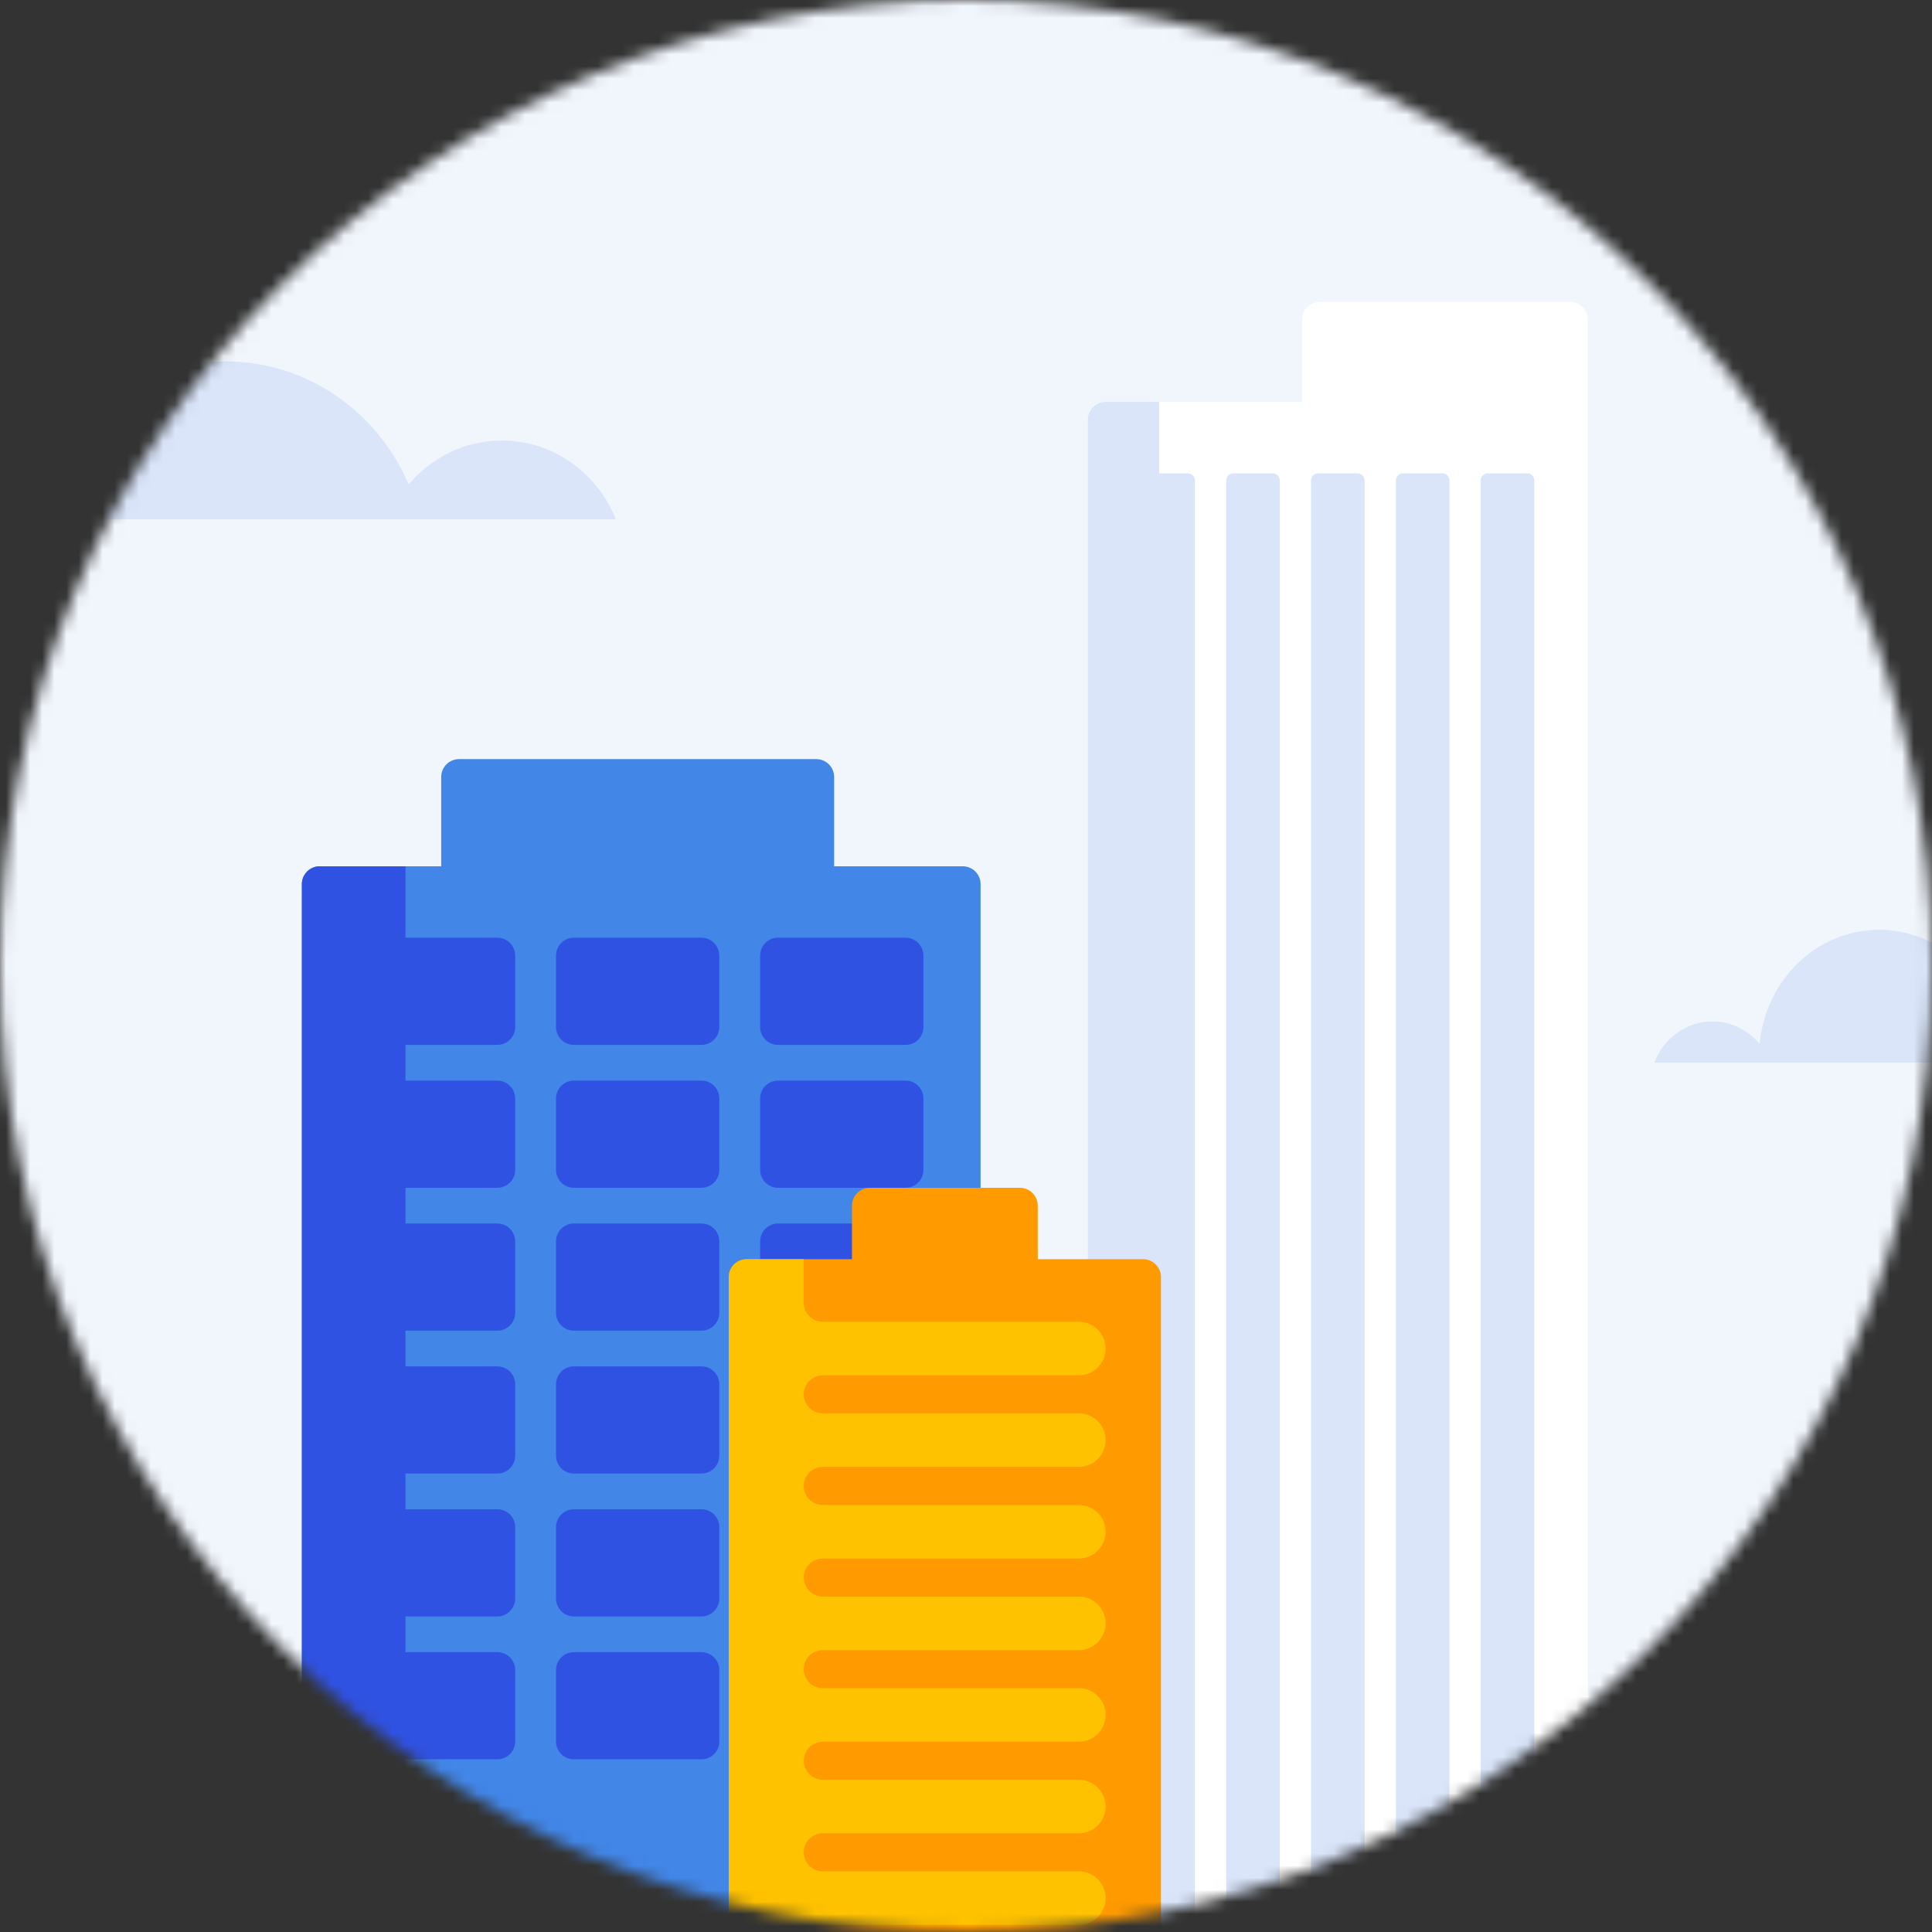 <svg width="160" height="160" viewBox="0 0 160 160" fill="none" xmlns="http://www.w3.org/2000/svg">
<rect x="0" y="0" width="160" height="160" fill="#333333" stroke="none"/>
<mask id="mask0_967_2912" style="mask-type:alpha" maskUnits="userSpaceOnUse" x="0" y="0" width="160" height="160">
<circle cx="80" cy="80" r="80" fill="#DAE5FA"/>
</mask>
<g mask="url(#mask0_967_2912)">
<rect x="-6" y="-6" width="172" height="172" fill="#F1F6FD"/>
<path d="M131.501 26.479V37.421V51.033V145.113C120.473 156.019 106.113 163.563 90.084 166.078V34.763C90.084 33.946 90.746 33.283 91.563 33.283H107.834V26.479C107.834 25.662 108.496 25 109.313 25H130.022C130.838 25 131.501 25.662 131.501 26.479Z" fill="white"/>
<path d="M98.959 39.792V164.134C97.982 164.411 96.994 164.665 96.001 164.902V164.905C95.916 164.925 95.831 164.943 95.747 164.963C95.594 164.999 95.44 165.034 95.286 165.069C93.573 165.463 91.839 165.802 90.084 166.078V34.763C90.084 33.946 90.746 33.283 91.563 33.283H96.001V39.2H98.367C98.694 39.2 98.959 39.465 98.959 39.792ZM105.393 39.2H102.139C101.812 39.2 101.548 39.465 101.548 39.792V163.343C103.047 162.859 104.528 162.334 105.985 161.76V39.792C105.985 39.465 105.72 39.2 105.393 39.2ZM126.472 39.2H123.217C122.89 39.2 122.626 39.465 122.626 39.792V152.638C124.149 151.535 125.628 150.377 127.063 149.166V39.792C127.063 39.465 126.798 39.2 126.472 39.2ZM112.419 39.2H109.165C108.838 39.2 108.574 39.465 108.574 39.792V160.679C110.078 160.021 111.559 159.317 113.011 158.566V39.792C113.011 39.465 112.746 39.2 112.419 39.2ZM119.445 39.2H116.191C115.864 39.2 115.6 39.465 115.6 39.792V157.161C117.112 156.301 118.592 155.391 120.037 154.432V39.792C120.037 39.465 119.772 39.2 119.445 39.2Z" fill="#DAE5FA"/>
<path d="M81.208 73.221V148.658C81.208 148.658 60.791 164.979 60.352 164.873C46.764 161.583 34.62 154.627 25 145.113V73.221C25 72.404 25.662 71.742 26.479 71.742H36.538V64.346C36.538 63.529 37.2 62.867 38.017 62.867C62.844 62.867 40.768 62.867 67.6 62.867C68.417 62.867 69.079 63.529 69.079 64.346V71.742H79.729C80.546 71.742 81.208 72.404 81.208 73.221Z" fill="#4286E8"/>
<path d="M59.57 79.138V85.054C59.57 85.871 58.908 86.533 58.091 86.533H47.526C46.709 86.533 46.047 85.871 46.047 85.054V79.138C46.047 78.321 46.709 77.658 47.526 77.658H58.091C58.908 77.658 59.57 78.321 59.57 79.138ZM58.091 89.492H47.526C46.709 89.492 46.047 90.154 46.047 90.971V96.888C46.047 97.704 46.709 98.367 47.526 98.367H58.091C58.908 98.367 59.57 97.704 59.57 96.888V90.971C59.57 90.154 58.908 89.492 58.091 89.492ZM58.091 113.158H47.526C46.709 113.158 46.047 113.821 46.047 114.638V120.554C46.047 121.371 46.709 122.033 47.526 122.033H58.091C58.908 122.033 59.57 121.371 59.57 120.554V114.638C59.57 113.821 58.908 113.158 58.091 113.158ZM58.091 101.325H47.526C46.709 101.325 46.047 101.987 46.047 102.804V108.721C46.047 109.538 46.709 110.2 47.526 110.2H58.091C58.908 110.2 59.57 109.538 59.57 108.721V102.804C59.57 101.987 58.908 101.325 58.091 101.325ZM41.186 77.658H33.579V71.742H26.479C25.662 71.742 25 72.404 25 73.221V145.113C27.672 147.755 30.54 150.199 33.579 152.423V145.7H41.186C42.003 145.7 42.665 145.038 42.665 144.221V138.304C42.665 137.487 42.003 136.825 41.186 136.825H33.579V133.867H41.186C42.003 133.867 42.665 133.204 42.665 132.388V126.471C42.665 125.654 42.003 124.992 41.186 124.992H33.579V122.033H41.186C42.003 122.033 42.665 121.371 42.665 120.554V114.638C42.665 113.821 42.003 113.158 41.186 113.158H33.579V110.2H41.186C42.003 110.2 42.665 109.538 42.665 108.721V102.804C42.665 101.987 42.003 101.325 41.186 101.325H33.579V98.367H41.186C42.003 98.367 42.665 97.704 42.665 96.888V90.971C42.665 90.154 42.003 89.492 41.186 89.492H33.579V86.533H41.186C42.003 86.533 42.665 85.871 42.665 85.054V79.138C42.665 78.321 42.003 77.658 41.186 77.658ZM58.091 124.992H47.526C46.709 124.992 46.047 125.654 46.047 126.471V132.388C46.047 133.204 46.709 133.867 47.526 133.867H58.091C58.908 133.867 59.57 133.204 59.57 132.388V126.471C59.57 125.654 58.908 124.992 58.091 124.992ZM58.091 136.825H47.526C46.709 136.825 46.047 137.487 46.047 138.304V144.221C46.047 145.038 46.709 145.7 47.526 145.7H58.091C58.908 145.7 59.57 145.038 59.57 144.221V138.304C59.57 137.487 58.908 136.825 58.091 136.825ZM74.996 136.825H64.43C63.614 136.825 62.951 137.487 62.951 138.304V144.221C62.951 145.038 63.614 145.7 64.43 145.7H74.996C75.813 145.7 76.475 145.038 76.475 144.221V138.304C76.475 137.487 75.813 136.825 74.996 136.825ZM74.996 101.325H64.43C63.614 101.325 62.951 101.987 62.951 102.804V108.721C62.951 109.538 63.614 110.2 64.43 110.2H74.996C75.813 110.2 76.475 109.538 76.475 108.721V102.804C76.475 101.987 75.813 101.325 74.996 101.325ZM74.996 77.658H64.43C63.614 77.658 62.951 78.321 62.951 79.138V85.054C62.951 85.871 63.614 86.533 64.43 86.533H74.996C75.813 86.533 76.475 85.871 76.475 85.054V79.138C76.475 78.321 75.813 77.658 74.996 77.658ZM74.996 89.492H64.43C63.614 89.492 62.951 90.154 62.951 90.971V96.888C62.951 97.704 63.614 98.367 64.43 98.367H74.996C75.813 98.367 76.475 97.704 76.475 96.888V90.971C76.475 90.154 75.813 89.492 74.996 89.492ZM74.996 124.992H64.43C63.614 124.992 62.951 125.654 62.951 126.471V132.388C62.951 133.204 63.614 133.867 64.43 133.867H74.996C75.813 133.867 76.475 133.204 76.475 132.388V126.471C76.475 125.654 75.813 124.992 74.996 124.992ZM74.996 113.158H64.43C63.614 113.158 62.951 113.821 62.951 114.638V120.554C62.951 121.371 63.614 122.033 64.43 122.033H74.996C75.813 122.033 76.475 121.371 76.475 120.554V114.638C76.475 113.821 75.813 113.158 74.996 113.158Z" fill="#3052E3"/>
<path d="M96.147 105.763V164.867C90.409 166.258 84.416 167 78.249 167C72.083 167 66.09 166.258 60.352 164.867V105.763C60.352 104.946 61.014 104.283 61.831 104.283H70.558V99.846C70.558 99.029 71.22 98.367 72.037 98.367H84.462C85.279 98.367 85.941 99.029 85.941 99.846V104.283H94.668C95.485 104.283 96.147 104.946 96.147 105.763Z" fill="#FF9A00"/>
<path d="M89.343 113.898H68.138C67.269 113.898 66.564 114.603 66.564 115.472C66.564 116.342 67.269 117.046 68.138 117.046H89.343C90.569 117.046 91.562 118.04 91.562 119.265C91.562 120.49 90.569 121.484 89.343 121.484H68.138C67.269 121.484 66.564 122.188 66.564 123.058C66.564 123.927 67.269 124.632 68.138 124.632H89.343C90.569 124.632 91.562 125.625 91.562 126.851C91.562 128.076 90.569 129.07 89.343 129.07H68.138C67.269 129.07 66.564 129.774 66.564 130.644C66.564 131.513 67.269 132.218 68.138 132.218H89.343C90.569 132.218 91.562 133.211 91.562 134.437C91.562 135.662 90.569 136.655 89.343 136.655H68.138C67.269 136.655 66.564 137.36 66.564 138.229C66.564 139.099 67.269 139.804 68.138 139.804H89.343C90.569 139.804 91.562 140.797 91.562 142.022C91.562 143.248 90.569 144.241 89.343 144.241H68.138C67.269 144.241 66.564 144.946 66.564 145.815C66.564 146.685 67.269 147.389 68.138 147.389H89.343C90.569 147.389 91.562 148.383 91.562 149.608C91.562 150.833 90.569 151.827 89.343 151.827H68.138C67.269 151.827 66.564 152.532 66.564 153.401C66.564 154.27 67.269 154.975 68.138 154.975H89.343C90.569 154.975 91.562 155.969 91.562 157.194C91.562 158.419 90.569 159.413 89.343 159.413H68.138C67.269 159.413 66.564 160.117 66.564 160.987C66.564 161.856 67.269 162.561 68.138 162.561H89.343C90.569 162.561 91.562 163.554 91.562 164.78V165.831C87.24 166.598 82.792 166.998 78.249 166.998C73.707 166.998 69.259 166.598 64.937 165.831V165.829C63.392 165.554 61.863 165.237 60.352 164.871V105.763C60.352 104.946 61.014 104.283 61.831 104.283H66.564V107.886C66.564 108.756 67.269 109.461 68.138 109.461H89.343C90.569 109.461 91.562 110.454 91.562 111.679C91.562 112.905 90.569 113.898 89.343 113.898Z" fill="#FFC200"/>
<path d="M51 43C49.478 39.179 45.827 36.484 41.56 36.484C38.476 36.484 35.717 37.896 33.847 40.119C31.28 34.122 25.454 29.929 18.669 29.929C16.273 29.929 14.002 30.461 11.946 31.4C8.502 25.761 2.413 22 -4.545 22C-14.651 22 -22.956 29.91 -23.922 40.033C-25.791 37.861 -28.516 36.484 -31.56 36.484C-35.827 36.484 -39.478 39.179 -41 43H51Z" fill="#DAE5FA"/>
<path d="M184 88C183.222 85.998 181.357 84.587 179.177 84.587C177.602 84.587 176.192 85.326 175.237 86.491C173.926 83.35 170.949 81.153 167.483 81.153C166.259 81.153 165.099 81.432 164.048 81.924C162.289 78.97 159.178 77 155.624 77C150.461 77 146.218 81.143 145.725 86.446C144.77 85.308 143.378 84.587 141.823 84.587C139.643 84.587 137.778 85.998 137 88H184Z" fill="#DAE5FA"/>
</g>
</svg>
